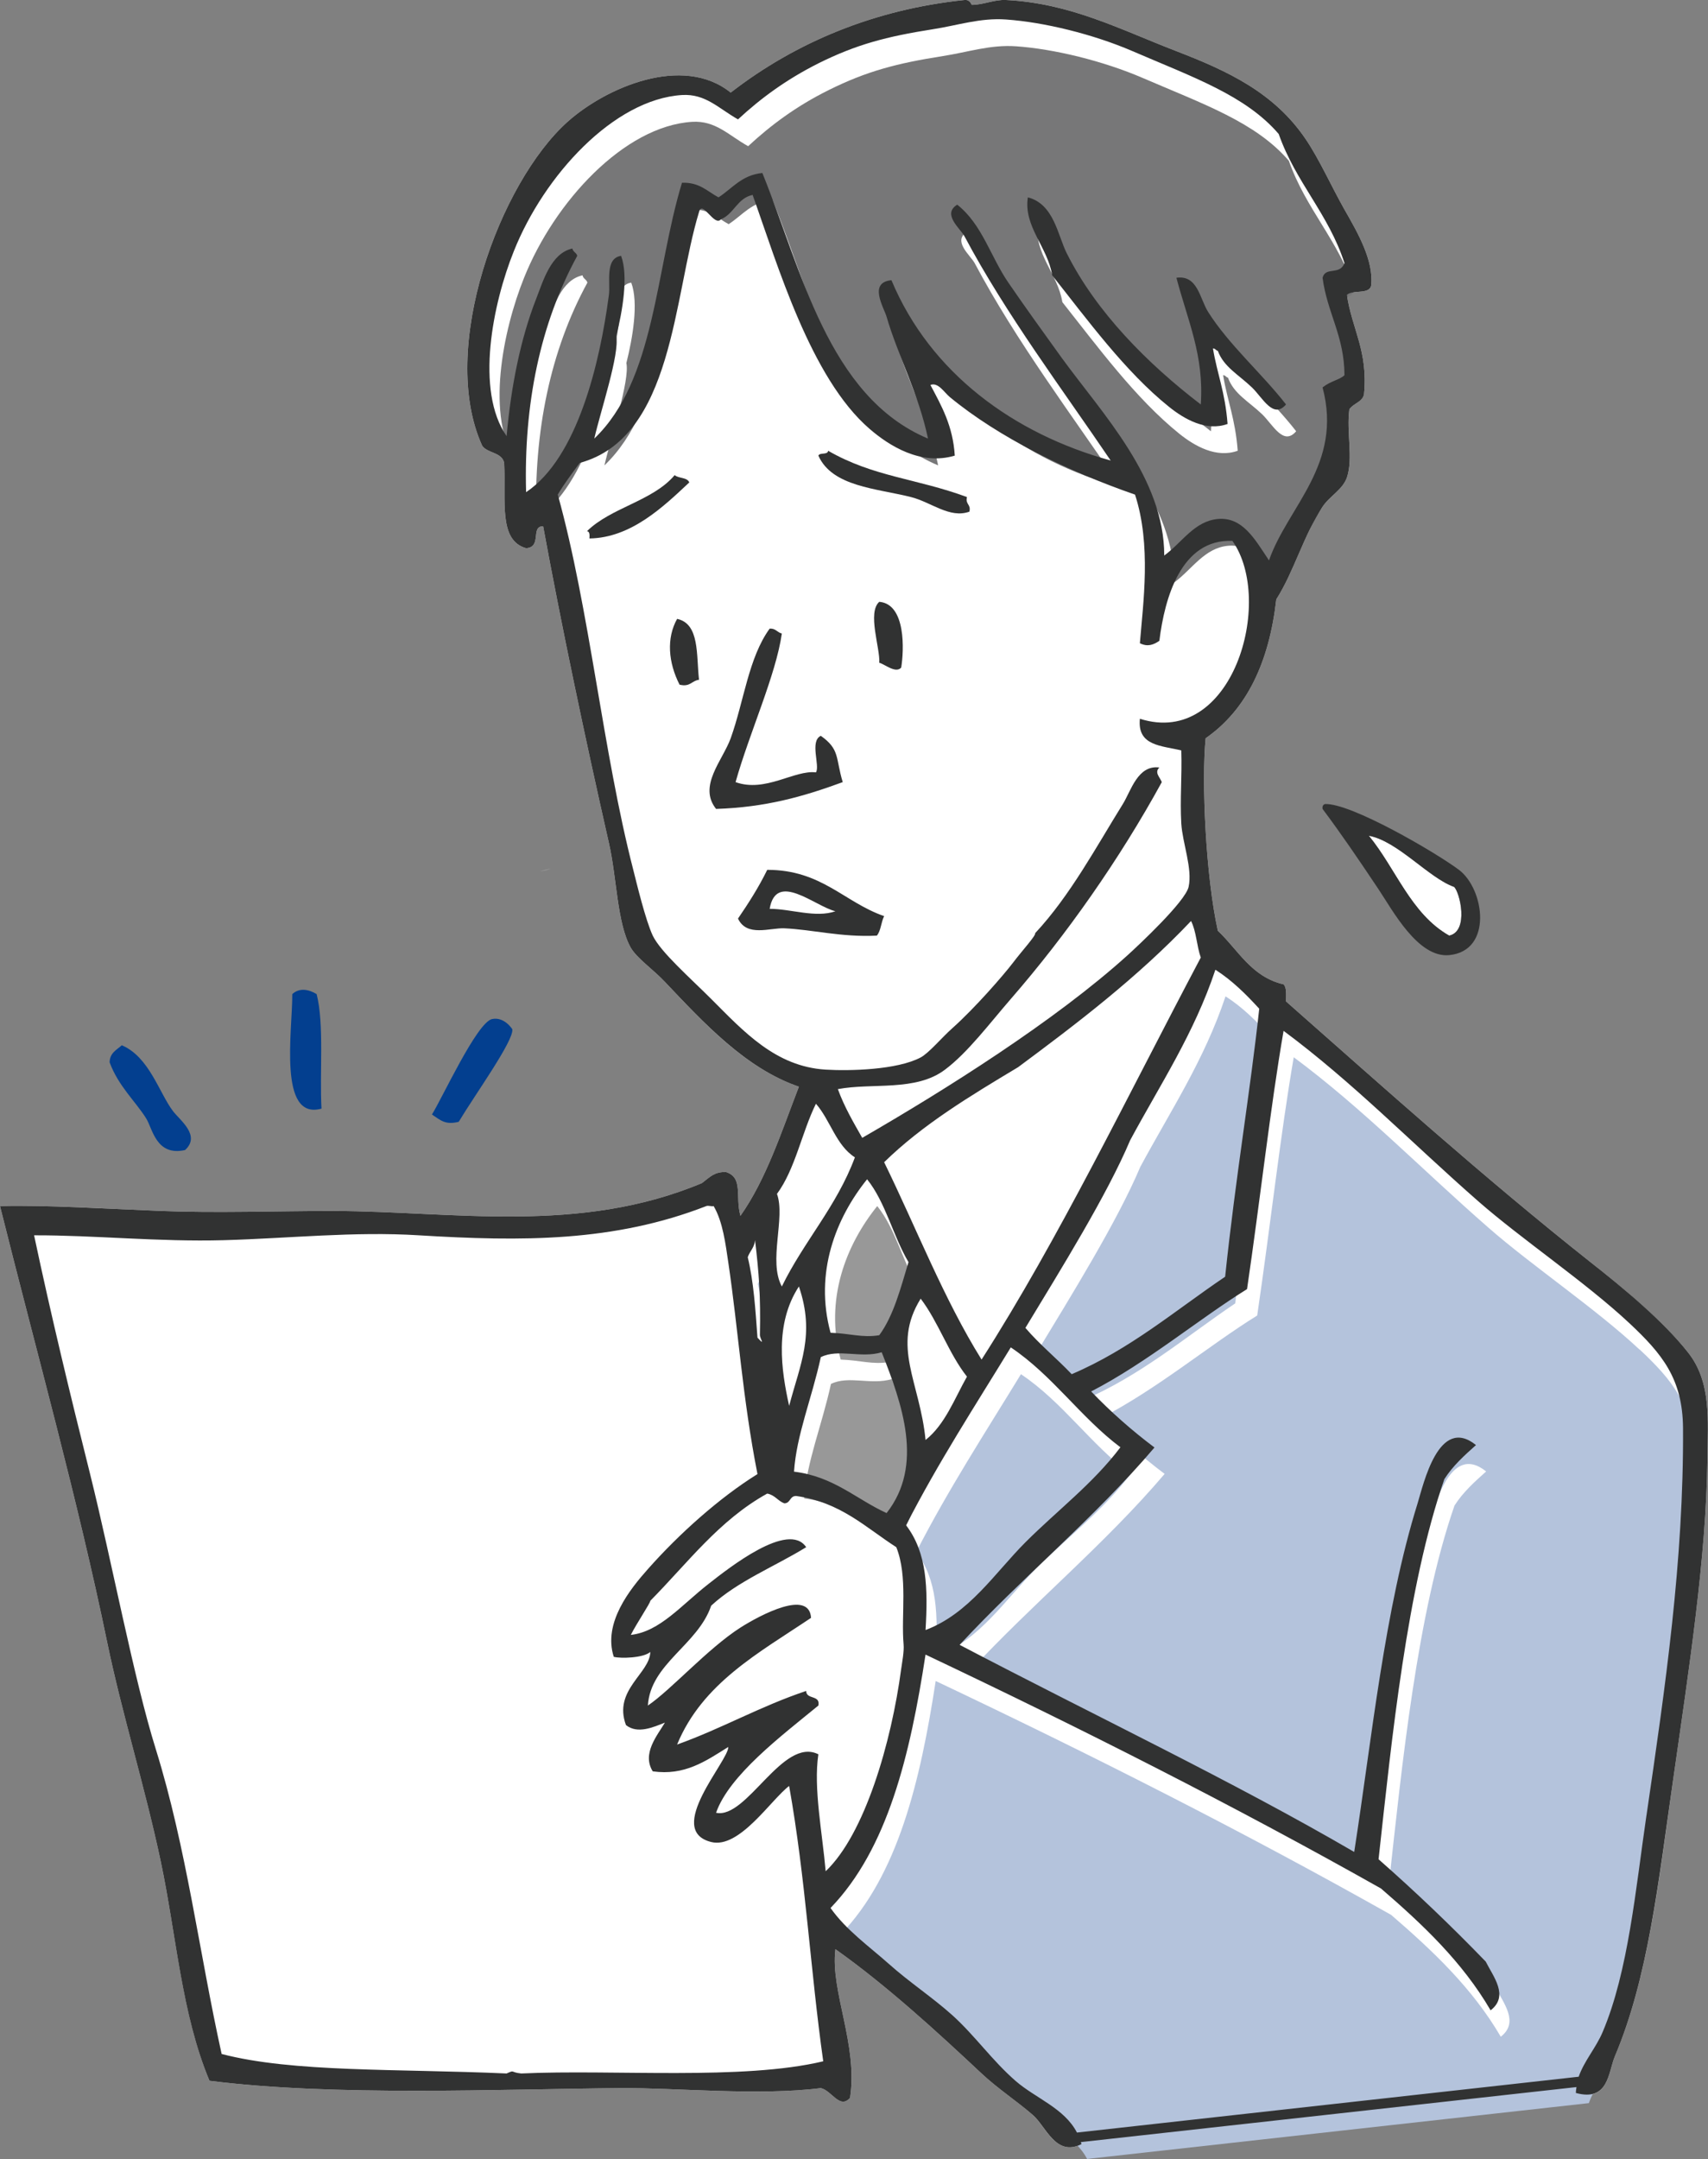 <?xml version="1.0" encoding="UTF-8"?><svg xmlns="http://www.w3.org/2000/svg" viewBox="0 0 84.15 106.34"><rect x="0" y="0" width="84.15" height="106.34" fill="#808080" stroke="none"/><defs><style>.d{fill:#fff;}.e{fill:#989898;}.f{fill:#777778;}.g{fill:#b4c3dc;}.h{fill:#313232;}.i{fill:#033f8f;}</style></defs><g id="a"/><g id="b"><g id="c"><path class="d" d="M78.36,62.16c-5.23-4.14-10.2-8.61-15-12.84,0-.32,.04-.68-.12-.84-1.59-.37-2.23-1.69-3.24-2.64-.6-2.72-.81-7.38-.6-9.48,2.03-1.41,3.13-3.75,3.48-6.84,.88-1.38,1.34-3.14,2.28-4.56,.34-.52,.99-.84,1.2-1.44,.32-.95-.03-2.22,.12-3.36,.19-.29,.61-.35,.72-.72,.22-2.14-.6-3.25-.84-4.92,.29-.27,1.13,.01,1.2-.48,.11-1.21-.63-2.52-1.32-3.72-.65-1.15-1.25-2.5-1.92-3.48-1.54-2.27-3.81-3.34-6.36-4.32C55.14,1.43,52.74,.16,49.56,0c-.56-.03-1.12,.24-1.68,.24-.02,0-.08-.27-.36-.24-4.43,.46-8.32,2.08-11.52,4.56-2.36-1.9-6.15-.25-8.04,1.44-3.34,2.99-6.38,11.19-4.2,15.96,.27,.37,.97,.31,1.08,.84,.09,1.89-.29,3.81,1.08,4.2,.8-.05,.2-1.09,.84-1.08,.89,4.84,2.06,10.41,3.24,15.6,.39,1.71,.4,3.97,1.08,5.16,.31,.53,1.11,1.07,1.68,1.68,1.91,2.03,3.99,4.27,6.6,5.16-.86,2.23-1.61,4.56-2.88,6.36-.27-.96,.16-1.88-.72-2.16-.56,0-.74,.21-1.18,.55-6.04,2.53-12.22,1.39-18.14,1.37-2.84,0-5.79,.11-8.52,0-2.57-.1-5.64-.3-7.92-.24,1.8,7.2,3.83,14.45,5.28,21.48,.73,3.53,1.86,7.1,2.64,10.8,.77,3.64,1.03,7.49,2.4,10.8,6.17,.78,14.33,.41,20.28,.36,2.65-.02,6.79,.39,9.84,0,.54,.12,.93,1.06,1.44,.48,.4-2.63-.98-5.25-.72-7.32,2.53,1.79,5.02,4.08,7.2,6.12,.8,.75,1.71,1.34,2.52,2.04,.64,.56,1.13,2.08,2.4,1.44,0-.03-.02-.06-.03-.1l24.42-2.71c-.01,.09-.03,.19-.03,.29,1.62,.45,1.59-1.01,1.92-1.8,1.64-3.88,2.14-8.46,2.88-13.68,.78-5.45,1.62-10.88,1.68-15.72,.02-1.93,.21-3.81-.96-5.28-1.24-1.55-3.15-3.13-4.8-4.44"/><path class="d" d="M45.36,52.08c.42-.23,1.04-.98,1.56-1.44,1.12-1,2.52-2.61,3-3.24,.43-.57,1.12-1.33,1.08-1.44,1.72-1.84,3.01-4.27,4.32-6.36,.4-.65,.73-1.94,1.8-1.8-.26,.25,.03,.47,.12,.72-2.07,3.78-4.69,7.52-7.44,10.68-1.05,1.21-2.12,2.64-3.24,3.48-1.44,1.09-3.57,.64-5.28,.96,.32,.88,.77,1.64,1.2,2.4,4.09-2.36,9.51-5.77,13.08-9,.55-.5,2.84-2.64,3-3.36,.2-.9-.3-2.15-.36-3.12-.07-1.21,.04-2.28,0-3.6-.96-.24-2.19-.21-2.04-1.56,4.56,1.45,6.65-5.79,4.56-8.76-2.52-.11-3.34,2.8-3.6,4.92-.29,.2-.58,.31-.96,.12,.16-1.99,.57-4.84-.24-7.32-3.32-1.15-6.72-2.82-9.12-4.8-.28-.23-.58-.75-.96-.6,.54,1.02,1.11,2.01,1.2,3.48-1.67,.5-3.23-.48-4.2-1.32-2.9-2.5-4.53-8.08-5.76-11.52-.76,.16-.91,.93-1.56,1.2-.33,.39-.92-.98-1.08-.36-1.27,4.16-1.26,11.11-5.88,12.36-.37,.51-.75,1-1.08,1.56,1.57,5.64,2.21,12.62,3.72,18.48,.17,.67,.6,2.47,.96,3.24,.39,.81,1.83,2.07,2.88,3.12,1.61,1.61,3.17,3.33,5.64,3.48,1.15,.07,3.51,.02,4.68-.6M29.04,26.52c0-.17,.02-.34-.12-.36,1.18-1.18,3.24-1.48,4.32-2.76,.19,.17,.62,.1,.72,.36-1.29,1.2-2.87,2.73-4.92,2.76m4.44,7.2c-.56-1.1-.64-2.29-.12-3.24,1.12,.24,.94,1.78,1.08,3-.36,.04-.43,.37-.96,.24m10.92-.84c-.27,.3-.79-.16-1.08-.24,.05-.71-.6-2.47,0-3,1.32,.11,1.22,2.4,1.08,3.24m-3.6-10.68c2.24,1.29,4.35,1.36,6.84,2.28-.09,.37,.21,.35,.12,.72-.97,.35-1.88-.47-2.88-.72-1.71-.43-3.88-.51-4.56-2.04,.07-.17,.46-.02,.48-.24m-5.52,17.64c-.9-1.14,.32-2.38,.72-3.48,.65-1.81,.88-3.97,1.92-5.4,.3-.02,.37,.19,.6,.24-.28,2.04-1.6,4.9-2.28,7.32,1.46,.53,2.9-.61,3.96-.48,.21-.32-.32-1.54,.24-1.8,.95,.67,.72,1.09,1.08,2.28-1.99,.73-3.82,1.24-6.24,1.32m1.08,5.4c.52-.76,1.02-1.54,1.44-2.4,2.68,0,3.78,1.58,5.76,2.28-.15,.29-.15,.73-.36,.96-1.73,.09-3.18-.31-4.56-.36-.71-.03-1.85,.44-2.28-.48"/><path class="d" d="M38.52,63.36c1.09-2.23,2.7-3.94,3.6-6.36-.93-.59-1.21-1.83-1.92-2.64-.7,1.42-1.02,3.22-1.92,4.44,.43,1.19-.44,3.31,.24,4.56"/><path class="d" d="M59.16,47.16c-.2-.56-.22-1.3-.48-1.8-2.64,2.79-5.69,5.1-8.52,7.2-2.35,1.41-4.7,2.82-6.6,4.68,1.6,3.25,2.94,6.74,4.8,9.72,3.8-5.93,7.21-13.02,10.8-19.8"/><path class="d" d="M45.6,70.92c.95-.76,1.42-2.02,2.04-3.12-.9-1.14-1.4-2.68-2.28-3.84-1.46,2.35-.04,4.09,.24,6.96"/><path class="f" d="M31.1,13.92c.37,.99,.07,2.73-.24,3.96,.18,.86-.78,3.71-1.08,5.04,3-2.87,3-8.26,4.32-12.6,.87-.03,1.25,.43,1.8,.72,.68-.44,1.14-1.1,2.16-1.2,1.91,4.7,3.23,11.01,8.16,13.08-.45-2.21-1.5-4.13-2.04-6-.14-.47-.91-1.69,.24-1.8,1.91,4.57,6.03,7.57,10.8,8.88-2.37-3.5-5.16-7.2-7.2-11.04-.21-.39-1.12-1.09-.36-1.56,1.23,.97,1.64,2.56,2.52,3.84,.83,1.2,1.73,2.46,2.64,3.72,2.01,2.76,5.04,5.91,5.04,9.72,.88-.65,1.48-1.69,2.64-1.8,1.22-.11,1.82,.99,2.52,2.04,.93-2.66,3.64-4.72,2.64-8.52,.42-.33,.82-.36,1.08-.6,0-1.95-.86-3.07-1.08-4.8,.15-.57,.84-.1,1.08-.72-.78-2.42-2.41-3.99-3.24-6.36-1.63-1.9-4.21-2.79-7.2-4.08-1.95-.84-4.37-1.43-6.24-1.56-1.27-.09-2.37,.29-3.6,.48-2.29,.36-3.77,.75-5.64,1.68-1.59,.79-2.85,1.73-3.96,2.76-.97-.54-1.6-1.27-2.76-1.2-3.35,.21-6.79,3.95-8.28,7.68-1.04,2.58-1.92,6.88-.36,9.12,.22-2.49,.7-4.82,1.44-6.72,.36-.92,.74-2.29,1.8-2.52,.03,.17,.2,.2,.24,.36-1.83,3.35-2.64,7.32-2.52,11.64,2.53-1.69,3.63-6.37,4.08-9.72,.08-.61-.21-1.8,.6-1.92m20.04-2.88c1.29,.33,1.47,1.87,1.92,2.76,1.46,2.91,4,5.45,6.6,7.44,.17-2.41-.65-4.14-1.2-6.24,1.05-.15,1.15,1.03,1.56,1.68,1.03,1.63,2.65,3.03,3.84,4.56-.63,.74-1.15-.33-1.68-.84-.66-.63-1.39-1-1.68-1.8-.1-.02-.12-.12-.24-.12,.21,1.27,.6,2.14,.72,3.72-1.05,.38-2.12-.23-2.88-.84-2.16-1.74-4.04-4.31-5.76-6.48-.22-1.39-1.42-2.41-1.2-3.84"/><path class="d" d="M37.92,44.76c1.04,0,2.26,.46,3.24,.12-1.02-.25-2.92-1.99-3.24-.12"/><path class="d" d="M71.4,46.08c.99-.22,.52-2.15,.24-2.4-1.24-.44-2.78-2.26-4.2-2.52,1.33,1.63,2.07,3.85,3.96,4.92"/><path class="d" d="M35.04,90.72c-2.32-.58,.88-4.02,.84-4.68-1.14,.71-2.15,1.42-3.72,1.2-.54-.87,.21-1.75,.6-2.4-.56,.23-1.35,.58-1.92,.12-.64-1.73,1.18-2.54,1.2-3.6-.34,.3-1.46,.33-1.8,.24-.54-1.68,.8-3.33,1.68-4.32,1.53-1.73,3.53-3.52,5.4-4.68-.75-3.76-.94-7.07-1.44-10.44-.13-.85-.26-1.98-.72-2.76-.11,.03-.26-.04-.36,0-4.55,1.77-9.08,1.75-14.16,1.44-3.18-.19-6.39,.15-9.6,.24-3.23,.09-6.41-.25-9.36-.24,.83,3.92,1.78,7.85,2.76,11.76,1.08,4.34,2.14,10.04,3.24,13.56,1.51,4.86,2.13,9.98,3.24,15,3.52,.92,8.65,.72,14.04,.96,.43-.19,.15-.06,.72,0,4.53-.21,10.9,.35,14.88-.6-.64-4.54-.86-8.96-1.68-13.56-.89,.67-2.45,3.11-3.84,2.76"/><path class="d" d="M44.52,81c-.14-1.45,.22-3.35-.36-4.8-1.51-.97-2.74-2.22-4.92-2.52-.34-.02-.28,.36-.6,.36-.32-.12-.46-.41-.84-.48-2.37,1.31-3.93,3.43-5.76,5.28,.02,.08-.69,1.14-.96,1.68,1.43-.16,2.48-1.46,3.84-2.52,.97-.76,3.93-3.11,4.8-1.8-1.56,.96-3.37,1.67-4.68,2.88-.66,1.94-2.99,2.85-3.12,4.92,1.14-.78,2.93-2.8,4.56-3.84,1.01-.64,3.39-1.89,3.48-.48-2.56,1.72-5.35,3.22-6.6,6.24,2.2-.79,4.1-1.9,6.36-2.64,0,.44,.71,.18,.6,.72-1.83,1.5-4.39,3.43-5.04,5.28,1.52,.33,3.28-3.76,5.04-2.88-.24,1.66,.2,3.9,.36,5.76,1.93-1.83,3.24-6.35,3.72-9.96,.04-.29,.15-.87,.12-1.2"/><path class="d" d="M38.88,69.24c.54-2.06,1.29-3.51,.48-5.88-1.21,1.85-.87,4.13-.48,5.88"/><path class="e" d="M41.42,66.96c.95,.03,1.56,.26,2.4,.12,.71-.97,1.05-2.31,1.44-3.6-.76-1.28-1.13-2.95-2.04-4.08-1.53,1.9-2.61,4.59-1.8,7.56"/><path class="e" d="M43.94,67.92c-1.03,.31-2.13-.19-3,.24-.45,2.06-1.2,3.83-1.32,5.64,1.96,.24,3.05,1.35,4.56,2.04,1.85-2.35,.77-5.37-.24-7.92"/><path class="g" d="M37.94,67.08c.04-1.95-.05-3.08-.24-4.68-.03,.37-.26,.54-.36,.84,.29,1.19,.38,2.57,.48,3.96,.41,.45,.12,.04,.12-.12"/><path class="g" d="M80.78,66.47c-2.16-2.02-5.33-4.15-7.44-6-3.3-2.88-6.19-5.87-9.6-8.4-.65,3.76-1.15,8.3-1.8,12.72-2.36,1.46-4.91,3.61-7.68,5.04,.96,1,2,1.92,3.12,2.76-2.96,3.48-6.5,6.38-9.6,9.72,6.66,3.49,13.45,6.71,19.44,10.2,.87-5.58,1.49-11.92,3.12-17.16,.29-.94,1.04-4.36,2.88-2.88-.57,.51-1.14,1.02-1.56,1.68-1.85,5.34-2.59,12.82-3.24,18.72,1.83,1.61,3.59,3.29,5.28,5.04,.37,.74,1.16,1.69,.24,2.4-1.4-2.4-3.36-4.24-5.4-6-7.24-4.08-14.76-7.88-22.44-11.52-.76,4.96-1.87,9.57-4.68,12.48,.77,1.09,1.89,1.88,2.88,2.76,1.02,.91,2.15,1.64,3.12,2.52,1.1,1,1.96,2.23,3.12,3.24,.98,.85,2.4,1.35,3.02,2.54l24.72-2.75c.27-.78,.85-1.42,1.18-2.2,1.27-2.99,1.63-7.08,2.16-10.68,.92-6.28,1.84-12.55,1.8-19.08-.02-2.43-1.03-3.65-2.64-5.16"/><path class="g" d="M51.02,77.28c1.56-1.56,3.34-2.9,4.68-4.68-1.97-1.47-3.34-3.54-5.4-4.92-1.76,2.88-3.59,5.69-5.16,8.76,1.04,1.36,1.08,3.12,.96,5.16,2.15-.81,3.42-2.81,4.92-4.32"/><path class="g" d="M51.02,66.71c.7,.82,1.54,1.5,2.28,2.28,2.89-1.23,5.1-3.14,7.56-4.8,.52-4.95,1.24-9.13,1.68-13.2-.65-.71-1.33-1.39-2.16-1.92-1.05,3.15-2.73,5.67-4.2,8.4-1.14,2.7-3.41,6.35-5.16,9.24"/><path class="h" d="M44.88,24.48c1,.25,1.91,1.07,2.88,.72,.09-.37-.21-.35-.12-.72-2.49-.92-4.6-.99-6.84-2.28-.02,.22-.41,.07-.48,.24,.68,1.53,2.85,1.61,4.56,2.04"/><path class="h" d="M43.32,29.64c-.6,.53,.05,2.29,0,3,.28,.08,.81,.54,1.08,.24,.14-.84,.24-3.13-1.08-3.24"/><path class="h" d="M33.36,30.48c-.53,.95-.44,2.14,.12,3.24,.53,.13,.6-.2,.96-.24-.14-1.22,.04-2.76-1.08-3"/><path class="h" d="M43.2,46.08c.2-.23,.21-.67,.36-.96-1.98-.69-3.08-2.28-5.76-2.28-.42,.86-.92,1.64-1.44,2.4,.43,.92,1.57,.45,2.28,.48,1.38,.06,2.83,.45,4.56,.36m-5.28-1.32c.32-1.87,2.22-.13,3.24,.12-.98,.34-2.2-.12-3.24-.12"/><path class="i" d="M6,51.48c-.25,.23-.59,.37-.6,.84,.43,1.17,1.29,1.94,1.8,2.76,.32,.51,.49,1.88,1.92,1.56,.78-.72-.25-1.46-.6-1.92-.68-.9-1.17-2.67-2.52-3.24"/><path class="h" d="M57.6,20.04c.76,.61,1.83,1.22,2.88,.84-.12-1.58-.51-2.45-.72-3.72,.12,0,.14,.1,.24,.12,.29,.79,1.02,1.17,1.68,1.8,.53,.51,1.05,1.58,1.68,.84-1.19-1.53-2.81-2.93-3.84-4.56-.41-.65-.51-1.83-1.56-1.68,.55,2.1,1.37,3.83,1.2,6.24-2.6-1.99-5.14-4.53-6.6-7.44-.45-.89-.63-2.43-1.92-2.76-.22,1.43,.98,2.45,1.2,3.84,1.72,2.17,3.6,4.75,5.76,6.48"/><path class="h" d="M33.24,23.4c-1.08,1.28-3.13,1.59-4.32,2.76,.14,.02,.13,.19,.12,.36,2.05-.03,3.64-1.56,4.92-2.76-.1-.26-.53-.19-.72-.36"/><path class="h" d="M40.44,36.24c-.56,.26-.03,1.48-.24,1.8-1.06-.13-2.49,1.01-3.96,.48,.68-2.42,1.99-5.28,2.28-7.32-.23-.05-.3-.26-.6-.24-1.04,1.43-1.27,3.59-1.92,5.4-.4,1.1-1.62,2.35-.72,3.48,2.42-.08,4.25-.59,6.24-1.32-.36-1.19-.13-1.61-1.08-2.28"/><path class="h" d="M65.16,39.84c.95,1.27,1.73,2.42,2.76,3.96,.69,1.03,1.94,3.39,3.48,3.24,2.16-.21,1.74-3.25,.48-4.2-1.15-.86-5.33-3.3-6.6-3.24-.09,.03-.14,.1-.12,.24m6.48,3.84c.28,.25,.75,2.18-.24,2.4-1.89-1.07-2.62-3.29-3.96-4.92,1.42,.26,2.95,2.08,4.2,2.52"/><path class="i" d="M15.6,48.96c-.38-.23-.84-.33-1.2,0,.01,1.8-.71,6.24,1.44,5.64-.1-1.75,.14-4.15-.24-5.64"/><path class="i" d="M25.24,50.69s-.39-.63-1-.5c-.75,.17-2.48,3.95-2.96,4.7,.45,.3,.66,.52,1.32,.36,.81-1.35,2.73-4.01,2.64-4.56"/><path class="h" d="M78.36,62.16c-5.23-4.14-10.2-8.61-15-12.84,0-.32,.04-.68-.12-.84-1.59-.37-2.23-1.69-3.24-2.64-.6-2.72-.81-7.38-.6-9.48,2.03-1.41,3.13-3.75,3.48-6.84,.88-1.38,1.34-3.14,2.28-4.56,.34-.52,.99-.84,1.2-1.44,.32-.95-.03-2.22,.12-3.36,.19-.29,.62-.35,.72-.72,.22-2.14-.6-3.25-.84-4.92,.29-.27,1.13,.01,1.2-.48,.11-1.21-.63-2.52-1.32-3.72-.65-1.15-1.25-2.5-1.92-3.48-1.54-2.27-3.81-3.34-6.36-4.32C55.14,1.43,52.74,.16,49.56,0c-.56-.03-1.12,.24-1.68,.24-.02,0-.08-.27-.36-.24-4.43,.46-8.32,2.08-11.52,4.56-2.36-1.9-6.15-.25-8.04,1.44-3.34,2.99-6.38,11.19-4.2,15.96,.27,.37,.97,.31,1.08,.84,.09,1.89-.29,3.81,1.08,4.2,.8-.05,.2-1.09,.84-1.08,.89,4.84,2.06,10.41,3.24,15.6,.39,1.7,.4,3.97,1.08,5.16,.31,.53,1.11,1.07,1.68,1.68,1.91,2.02,3.99,4.27,6.6,5.16-.86,2.23-1.61,4.56-2.88,6.36-.27-.96,.16-1.88-.72-2.16-.56,0-.74,.21-1.18,.55-6.04,2.53-12.22,1.39-18.14,1.37-2.84,0-5.78,.11-8.52,0-2.57-.1-5.64-.3-7.92-.24,1.8,7.2,3.83,14.45,5.28,21.48,.73,3.53,1.86,7.11,2.64,10.8,.77,3.64,1.02,7.49,2.4,10.8,6.17,.78,14.33,.41,20.28,.36,2.65-.02,6.8,.39,9.84,0,.54,.12,.93,1.06,1.44,.48,.4-2.63-.98-5.25-.72-7.32,2.53,1.79,5.02,4.08,7.2,6.12,.8,.75,1.71,1.34,2.52,2.04,.65,.56,1.13,2.08,2.4,1.44,0-.03-.02-.06-.03-.1l24.42-2.71c-.01,.09-.03,.19-.03,.29,1.62,.44,1.59-1.01,1.92-1.8,1.64-3.88,2.13-8.46,2.88-13.68,.78-5.45,1.62-10.87,1.68-15.72,.02-1.93,.21-3.81-.96-5.28-1.23-1.55-3.14-3.13-4.8-4.44m-18.48-14.4c.83,.53,1.51,1.21,2.16,1.92-.44,4.07-1.16,8.25-1.68,13.2-2.46,1.66-4.67,3.57-7.56,4.8-.74-.78-1.58-1.46-2.28-2.28,1.75-2.89,4.02-6.54,5.16-9.24,1.47-2.73,3.15-5.25,4.2-8.4m-15.24,27.36c1.57-3.07,3.4-5.88,5.16-8.76,2.06,1.38,3.43,3.44,5.4,4.92-1.34,1.78-3.12,3.12-4.68,4.68-1.5,1.5-2.77,3.51-4.92,4.32,.12-2.04,.08-3.8-.96-5.16m-4.2-8.28c.87-.43,1.97,.07,3-.24,1.01,2.55,2.09,5.57,.24,7.92-1.51-.69-2.6-1.8-4.56-2.04,.12-1.81,.87-3.58,1.32-5.64m-1.56,2.4c-.39-1.75-.73-4.03,.48-5.88,.81,2.37,.06,3.82-.48,5.88m4.68-12c1.9-1.86,4.25-3.27,6.6-4.68,2.83-2.1,5.88-4.41,8.52-7.2,.26,.5,.28,1.24,.48,1.8-3.59,6.78-7,13.87-10.8,19.8-1.86-2.98-3.21-6.47-4.8-9.72m4.08,10.56c-.62,1.1-1.08,2.36-2.04,3.12-.28-2.87-1.7-4.61-.24-6.96,.88,1.16,1.38,2.7,2.28,3.84m-2.88-5.64c-.39,1.29-.73,2.63-1.44,3.6-.83,.14-1.44-.09-2.4-.12-.81-2.97,.27-5.66,1.8-7.56,.91,1.13,1.28,2.8,2.04,4.08M25.92,24.24c-.12-4.32,.69-8.29,2.52-11.64-.04-.16-.21-.19-.24-.36-1.06,.23-1.44,1.6-1.8,2.52-.74,1.9-1.22,4.23-1.44,6.72-1.56-2.24-.68-6.54,.36-9.12,1.49-3.73,4.93-7.47,8.28-7.68,1.16-.07,1.79,.65,2.76,1.2,1.11-1.03,2.37-1.96,3.96-2.76,1.87-.93,3.35-1.32,5.64-1.68,1.23-.19,2.33-.57,3.6-.48,1.87,.13,4.29,.72,6.24,1.56,2.99,1.29,5.57,2.18,7.2,4.08,.83,2.37,2.46,3.94,3.24,6.36-.24,.62-.93,.15-1.08,.72,.23,1.74,1.07,2.85,1.08,4.8-.26,.24-.66,.27-1.08,.6,1.01,3.8-1.71,5.86-2.64,8.52-.7-1.05-1.3-2.15-2.52-2.04-1.16,.11-1.75,1.15-2.64,1.8,0-3.81-3.03-6.96-5.04-9.72-.91-1.26-1.81-2.51-2.64-3.72-.88-1.28-1.29-2.87-2.52-3.84-.76,.47,.15,1.17,.36,1.56,2.04,3.84,4.83,7.54,7.2,11.04-4.77-1.31-8.89-4.31-10.8-8.88-1.15,.11-.38,1.33-.24,1.8,.54,1.87,1.58,3.79,2.04,6-4.93-2.07-6.25-8.38-8.16-13.08-1.02,.1-1.48,.76-2.16,1.2-.55-.29-.93-.75-1.8-.72-1.32,4.34-1.32,9.73-4.32,12.6,.3-1.33,1.26-4.18,1.08-5.04,.31-1.24,.61-2.97,.24-3.96-.81,.12-.52,1.31-.6,1.92-.44,3.35-1.55,8.03-4.08,9.72m9.12,24.96c-1.05-1.05-2.49-2.31-2.88-3.12-.36-.77-.79-2.57-.96-3.24-1.51-5.86-2.15-12.84-3.72-18.48,.33-.56,.71-1.05,1.08-1.56,4.62-1.25,4.61-8.2,5.88-12.36,.16-.62,.75,.75,1.08,.36,.65-.27,.8-1.04,1.56-1.2,1.23,3.44,2.86,9.02,5.76,11.52,.97,.84,2.53,1.82,4.2,1.32-.09-1.47-.66-2.46-1.2-3.48,.38-.15,.68,.37,.96,.6,2.4,1.98,5.8,3.65,9.12,4.8,.81,2.48,.4,5.33,.24,7.32,.38,.19,.67,.08,.96-.12,.26-2.12,1.08-5.03,3.6-4.92,2.09,2.97,0,10.21-4.56,8.76-.14,1.35,1.08,1.32,2.04,1.56,.04,1.32-.07,2.39,0,3.6,.06,.97,.56,2.22,.36,3.12-.16,.72-2.45,2.86-3,3.36-3.57,3.23-8.99,6.64-13.08,9-.43-.76-.88-1.52-1.2-2.4,1.71-.32,3.84,.13,5.28-.96,1.12-.84,2.19-2.27,3.24-3.48,2.75-3.16,5.37-6.9,7.44-10.68-.09-.24-.38-.47-.12-.72-1.07-.14-1.4,1.16-1.8,1.8-1.3,2.09-2.6,4.52-4.32,6.36,.05,.11-.65,.87-1.08,1.44-.48,.63-1.88,2.24-3,3.24-.52,.46-1.14,1.21-1.56,1.44-1.17,.62-3.52,.67-4.68,.6-2.47-.15-4.03-1.87-5.64-3.48m3.24,9.6c.9-1.22,1.22-3.02,1.92-4.44,.71,.81,.99,2.05,1.92,2.64-.9,2.42-2.51,4.13-3.6,6.36-.68-1.25,.19-3.38-.24-4.56m-1.08,2.28c.19,1.6,.28,2.72,.24,4.68,0,.16,.29,.57-.12,.12-.1-1.38-.19-2.77-.48-3.96,.1-.3,.33-.47,.36-.84m-11.52,41.04c-.57-.06-.29-.19-.72,0-5.39-.24-10.52-.04-14.04-.96-1.11-5.02-1.73-10.14-3.24-15-1.1-3.52-2.16-9.22-3.24-13.56-.98-3.91-1.93-7.84-2.76-11.76,2.95-.01,6.13,.33,9.36,.24,3.21-.09,6.42-.44,9.6-.24,5.08,.31,9.61,.33,14.16-1.44,.1-.04,.25,.03,.36,0,.46,.78,.59,1.9,.72,2.76,.5,3.37,.7,6.68,1.44,10.44-1.87,1.16-3.87,2.95-5.4,4.68-.88,.99-2.22,2.65-1.68,4.32,.34,.09,1.46,.06,1.8-.24-.02,1.06-1.84,1.87-1.2,3.6,.57,.46,1.36,.1,1.92-.12-.39,.65-1.14,1.53-.6,2.4,1.57,.22,2.59-.49,3.72-1.2,.04,.66-3.16,4.1-.84,4.68,1.39,.35,2.95-2.09,3.84-2.76,.82,4.6,1.04,9.02,1.68,13.56-3.97,.95-10.35,.39-14.88,.6m14.64-15.72c-1.76-.88-3.52,3.21-5.04,2.88,.65-1.85,3.21-3.78,5.04-5.28,.11-.54-.6-.28-.6-.72-2.25,.75-4.15,1.85-6.36,2.64,1.25-3.03,4.04-4.52,6.6-6.24-.09-1.41-2.47-.16-3.48,.48-1.62,1.04-3.41,3.06-4.56,3.84,.13-2.07,2.46-2.98,3.12-4.92,1.31-1.21,3.12-1.92,4.68-2.88-.87-1.31-3.83,1.04-4.8,1.8-1.36,1.06-2.41,2.36-3.84,2.52,.27-.54,.98-1.6,.96-1.68,1.83-1.85,3.39-3.97,5.76-5.28,.38,.07,.52,.36,.84,.48,.32,0,.26-.38,.6-.36,2.18,.31,3.41,1.55,4.92,2.52,.58,1.45,.23,3.35,.36,4.8,.03,.33-.08,.91-.12,1.2-.48,3.61-1.79,8.13-3.72,9.96-.16-1.86-.61-4.1-.36-5.76m40.8,3c-.53,3.6-.89,7.69-2.16,10.68-.33,.78-.91,1.42-1.18,2.2l-24.72,2.75c-.62-1.2-2.04-1.69-3.02-2.54-1.16-1.01-2.01-2.24-3.12-3.24-.98-.88-2.1-1.61-3.12-2.52-.99-.88-2.11-1.67-2.88-2.76,2.81-2.91,3.92-7.52,4.68-12.48,7.68,3.64,15.2,7.44,22.44,11.52,2.04,1.76,4,3.6,5.4,6,.92-.71,.13-1.66-.24-2.4-1.69-1.75-3.45-3.43-5.28-5.04,.65-5.9,1.39-13.38,3.24-18.72,.42-.66,.99-1.17,1.56-1.68-1.84-1.48-2.59,1.94-2.88,2.88-1.63,5.23-2.25,11.58-3.12,17.16-5.99-3.49-12.78-6.71-19.44-10.2,3.1-3.34,6.64-6.24,9.6-9.72-1.12-.84-2.16-1.76-3.12-2.76,2.77-1.43,5.32-3.58,7.68-5.04,.65-4.42,1.15-8.96,1.8-12.72,3.41,2.53,6.3,5.51,9.6,8.4,2.11,1.85,5.28,3.98,7.44,6,1.61,1.51,2.62,2.73,2.64,5.16,.04,6.53-.88,12.8-1.8,19.08"/><path class="e" d="M27.14,42.77c-.19,.05-.37,.09-.54,.14,.2-.01,.38-.05,.54-.14"/></g></g></svg>